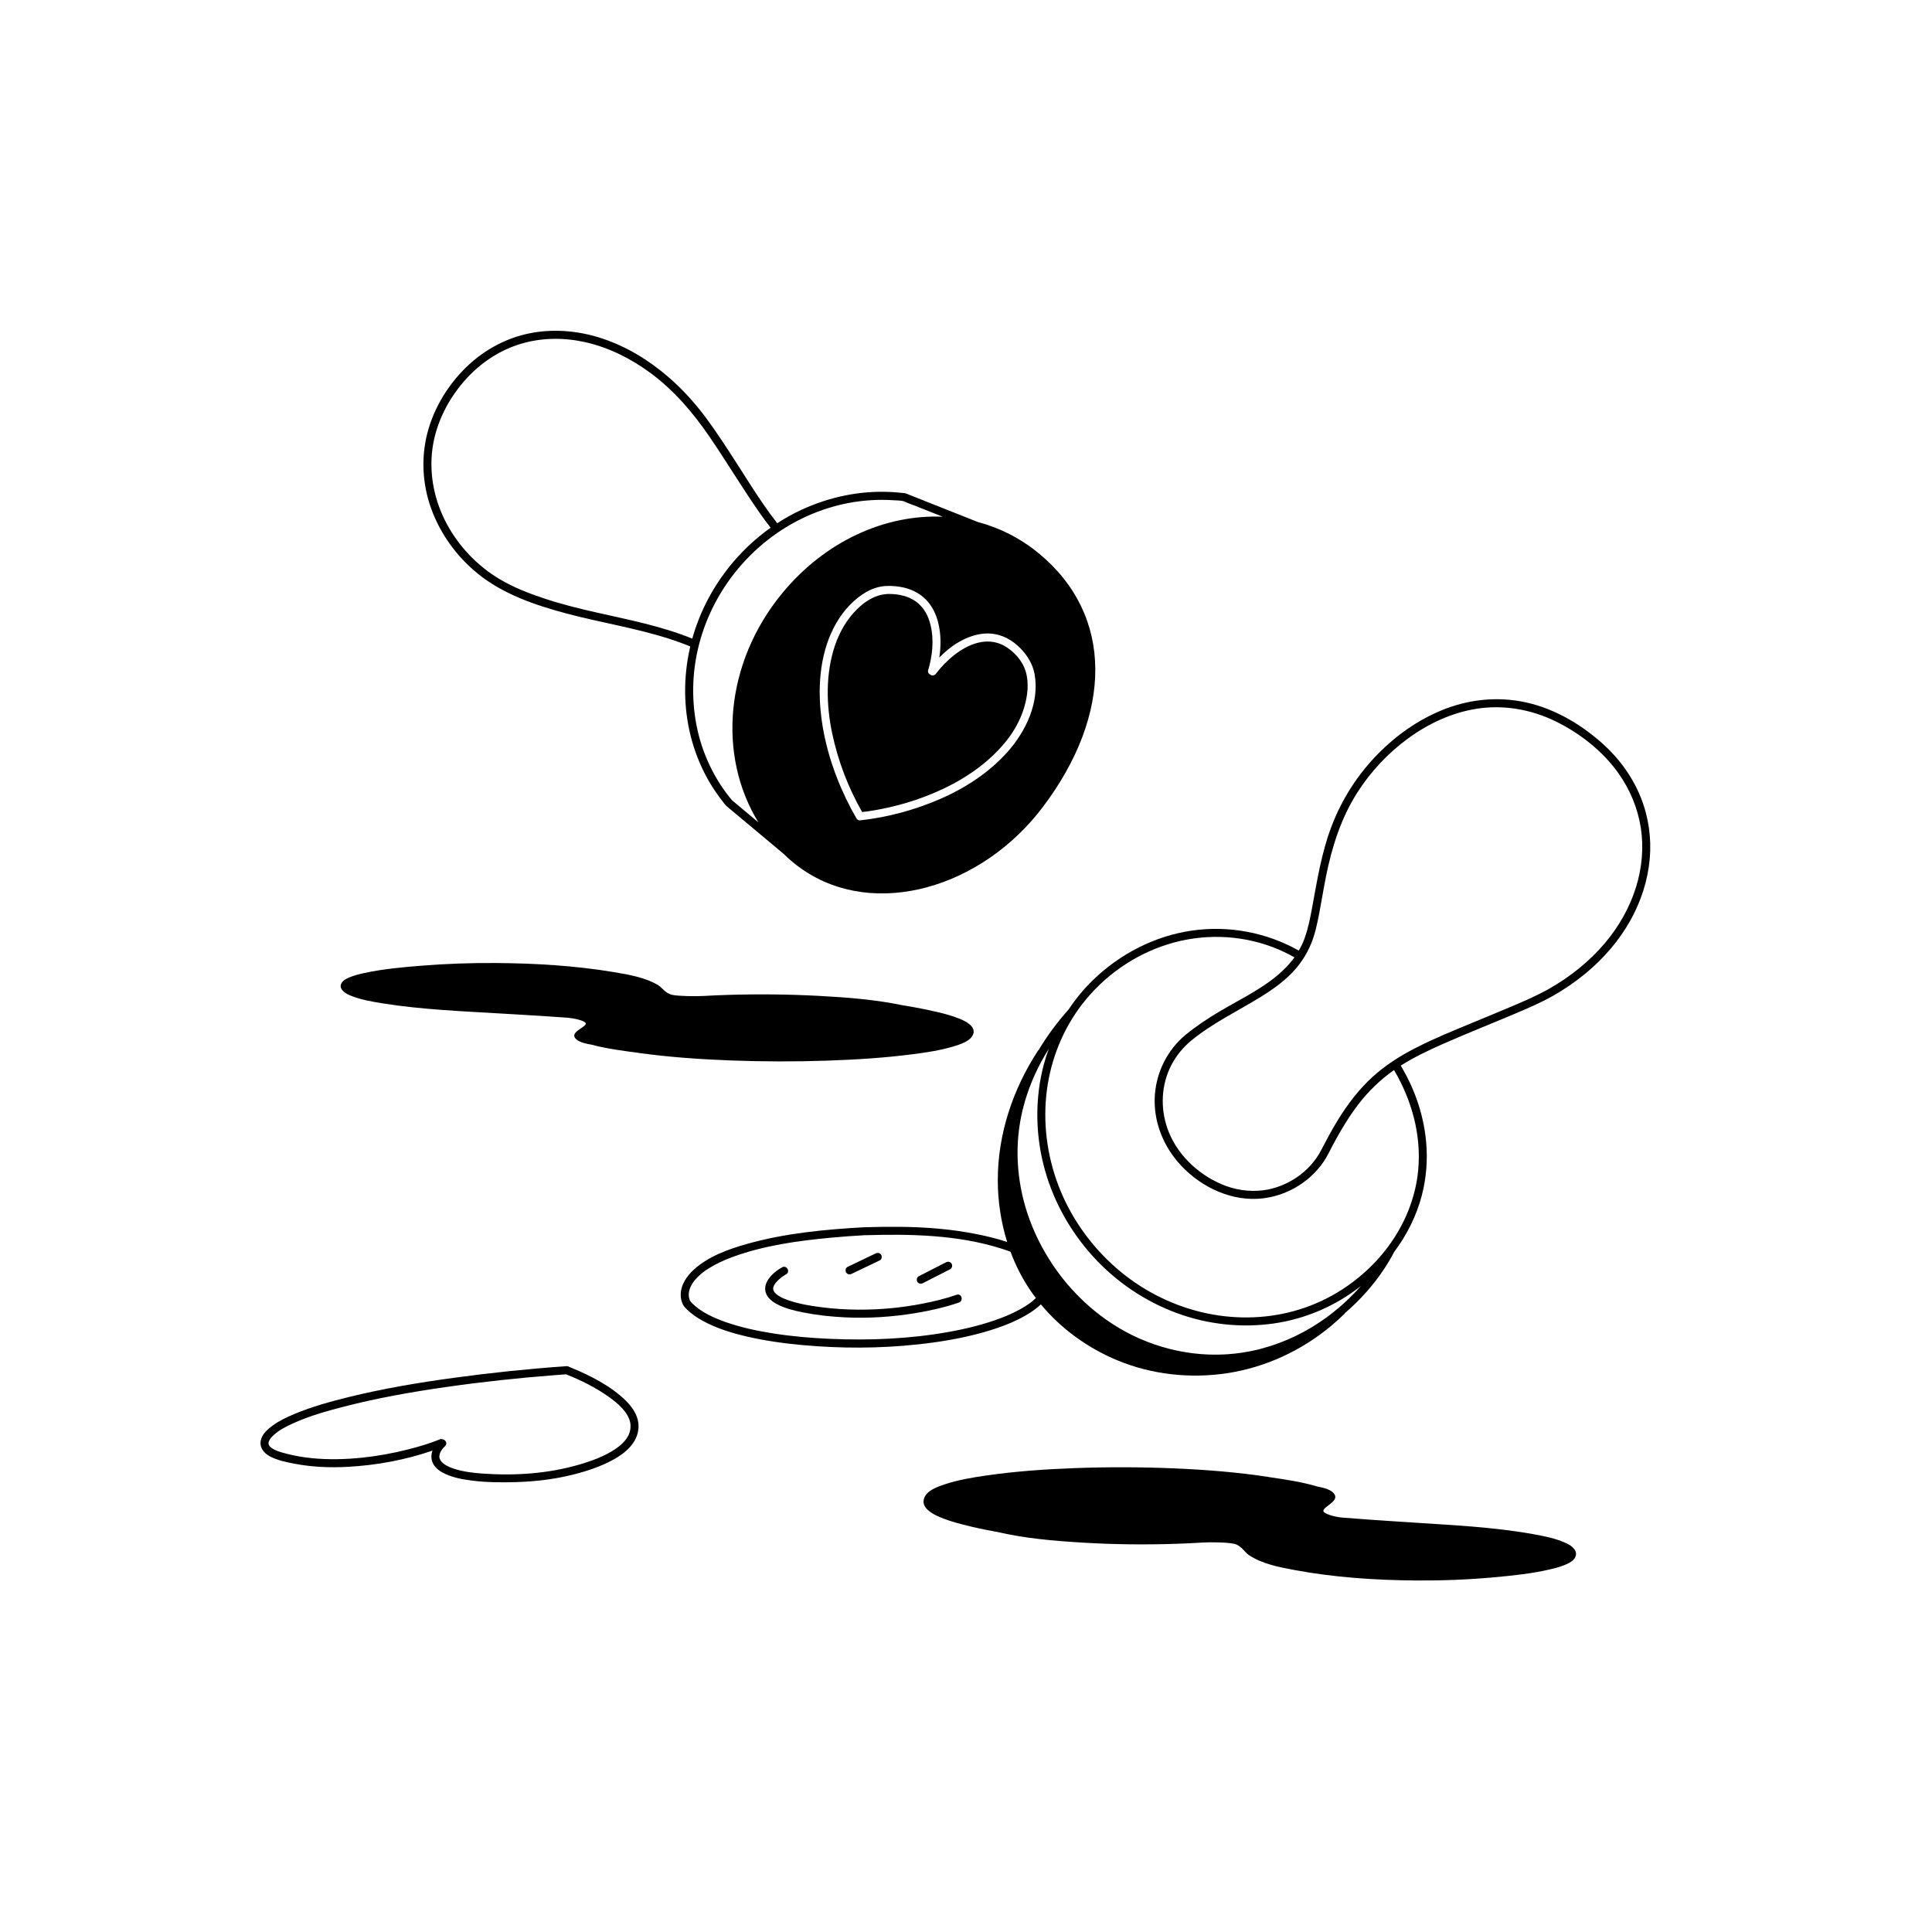 <?xml version="1.0" encoding="UTF-8"?> <svg xmlns="http://www.w3.org/2000/svg" id="Illustrationen" viewBox="0 0 1080 1080"><defs><style> .cls-1 { fill: #000; stroke-width: 0px; } </style></defs><path class="cls-1" d="M267.09,320.69c14.17,11.44,31.9,17.54,49.29,22.18,18.93,5.06,38.39,8.08,57.1,14.02,4.19,1.33,8.32,2.82,12.39,4.48-.31,1.34-.61,2.68-.87,4.03-3.16,16.28-2.63,33.27,1.95,49.23,2.25,7.83,5.46,15.42,9.57,22.46,2.11,3.61,4.46,7.06,7.01,10.36.96,1.24,1.86,2.55,3.07,3.56,6.5,5.44,13.01,10.88,19.51,16.31,3.97,3.32,7.95,6.64,11.92,9.96.78.77,1.58,1.53,2.39,2.27,2.46,2.25,5.02,4.29,7.67,6.14.02.02.04.03.06.05.14.12.3.22.46.31,40.56,27.9,100.24,10.22,134.33-34.9,39.14-51.8,39.85-107.2-2.26-141.84-10.35-8.51-21.95-14.31-34.14-17.53-9.29-3.69-18.59-7.38-27.88-11.07l-10.16-4.03c-.69-.27-1.38-.61-2.08-.83-.9-.28-1.94-.28-2.88-.38-2.05-.22-4.11-.38-6.17-.47-16.99-.76-34.02,2.87-49.42,10.01-4.68,2.17-9.18,4.69-13.5,7.49-.09-.16-.18-.32-.3-.47-9.96-12.74-18.14-26.85-27.03-40.33-5.25-7.97-10.53-15.96-16.55-23.38-5.09-6.27-10.69-12.14-16.8-17.44-10.99-9.52-23.62-17.25-37.48-21.78-12.22-4-25.3-5.31-38.01-3.19-12.44,2.07-24.06,7.65-33.69,15.76-11.56,9.75-20.53,23.17-24.92,37.64-4.48,14.77-3.84,30.78,1.45,45.24,5.16,14.1,14.3,26.69,25.97,36.11ZM578.4,377.2c2.65,15.61-4.88,31.46-15,42.91-10.33,11.69-23.83,20.47-38.07,26.62-14.17,6.12-29.27,10.21-44.62,11.86-.46.05-.89-.1-1.26-.37-.26-.17-.49-.42-.69-.75-.96-1.64-1.89-3.31-2.78-4.99-8.1-15.25-14.07-32.05-16.54-49.17-2.51-17.35-1.53-36.41,6.55-52.27,3.73-7.33,9.16-14.09,16.01-18.71,3.13-2.11,6.7-3.78,10.44-4.43,3.52-.62,7.13-.42,10.64.13,5.42.84,10.65,3.19,14.52,7.14,3.43,3.5,5.65,8.04,6.83,12.77,1.59,6.31,1.66,13.09.64,19.62,6.67-6.82,15.3-12.43,24.81-13.36,6.14-.6,12.17,1.37,17.03,5.11,5.75,4.43,10.26,10.65,11.49,17.89ZM486.96,279.6c4.07-.24,8.15-.24,12.22.02,1.91.12,4.06.11,5.95.54,0,.02.23.1.31.14,2.23,1.05,4.63,1.84,6.92,2.75,4.87,1.93,9.74,3.87,14.61,5.8-32.1-1.37-65.69,13.58-89.72,42.78-32.17,39.09-36.24,90.87-13.3,128.06-3.68-3.08-7.37-6.16-11.05-9.24-.98-.82-1.95-1.63-2.93-2.45-.94-.78-1.63-1.66-2.41-2.64-4.93-6.21-8.99-13.14-12.16-20.4-6.37-14.6-8.81-30.8-7.63-46.65,1.24-16.58,6.59-32.77,15.21-46.96,9.14-15.06,21.91-27.9,37.01-36.99,14.2-8.55,30.42-13.77,46.98-14.75ZM241.69,251.11c1.97-15,9.34-29.07,19.61-40.07,8.33-8.92,18.8-15.65,30.5-19.03,11.54-3.33,23.83-3.35,35.55-.69,13.24,3.02,25.55,9.24,36.43,17.3,13.05,9.67,23.57,21.99,32.71,35.33,9.7,14.16,18.49,28.94,28.34,43,1.92,2.74,3.9,5.42,5.95,8.05-9.17,6.5-17.37,14.38-24.25,23.28-8.92,11.51-15.63,24.7-19.54,38.72-17.36-7.06-35.82-10.59-54.03-14.72-9.63-2.18-19.22-4.57-28.59-7.68-8.62-2.86-17.27-6.2-25.09-10.86-12.31-7.34-22.57-18.04-29.4-30.64-6.92-12.77-10.08-27.54-8.18-42Z"></path><path class="cls-1" d="M546.72,359.29c-4.93,1.24-9.49,3.86-13.46,7-1.99,1.58-3.87,3.3-5.64,5.14-1.54,1.61-3.14,3.48-4.29,5.03-.72.98-1.94,1.48-3.08.81-.09-.05-.18-.13-.26-.2-.88-.41-1.49-1.32-1.12-2.52.27-.89.52-1.78.74-2.68,2.03-8.19,2.52-17.35-.33-25.5-.4-1.16-.59-1.61-1.15-2.73-.49-.98-1.05-1.93-1.67-2.84-.98-1.42-2.81-3.37-4.22-4.39-4.26-3.09-9.38-4.28-14.7-4.38-7.24-.14-13.45,3.55-18.47,8.54-5.64,5.6-9.73,12.63-12.28,20.13-5.34,15.72-4.98,33.29-1.57,49.38,3.24,15.31,8.95,30.25,16.72,43.85,1.15-.13,2.29-.26,3.44-.43,14.39-2.12,28.66-6.31,41.82-12.52,13.25-6.25,25.75-14.97,35.03-26.41,4.56-5.62,8.17-12.06,10.26-19.01,1.95-6.49,2.84-13.71.86-20.3-1.79-5.96-6.7-11.36-12.11-14.33-4.52-2.47-9.64-2.87-14.5-1.64Z"></path><path class="cls-1" d="M917.36,446.14c-4.62-11.63-12.05-21.94-21.34-30.3-13.01-11.7-28.98-20.86-46.37-23.86-14.77-2.55-29.92-.63-43.75,5.07-13.28,5.47-25.22,13.89-35.31,24.08-11.48,11.59-20.36,25.38-26.19,40.63-5.58,14.58-8.03,29.91-10.84,45.19-1.09,5.94-2.24,11.94-4.31,17.63-.83,2.29-1.91,4.57-3.2,6.81-18.13-10.18-39.1-14.14-59.7-11.19-20.75,2.97-40.25,13.02-55.27,27.57-5.17,5.01-9.76,10.57-13.73,16.54-6.25,7.01-11.9,14.54-16.69,22.6-.19.16-.36.33-.51.56-13.94,21.4-22.35,46.43-22.38,72.08-.01,11.73,1.73,23.52,5.25,34.74-5.78-1.96-11.77-3.36-17.71-4.53-13.59-2.67-27.33-3.76-41.17-3.94-6.96-.09-13.93,0-20.89.21-21.91,1.22-44.21,3.31-65.41,9.26-10.52,2.95-21.72,6.94-29.96,14.41-4.02,3.65-7.48,8.74-7.36,14.38.04,1.84.45,3.69,1.34,5.31.59,1.07,1.48,1.97,2.36,2.81,2.52,2.41,5.45,4.4,8.49,6.08,7.64,4.22,16.16,6.83,24.63,8.81,10.27,2.41,20.77,3.86,31.28,4.82,21.44,1.96,43.21,1.93,64.62-.4,12.27-1.33,24.51-3.36,36.4-6.72,8.18-2.31,16.36-5.23,23.75-9.48,2.99-1.72,5.98-3.74,8.45-6.17,11.4,13.74,26.34,24.49,42.81,31.31,19.22,7.96,40.51,10.28,61.05,7.22,21.5-3.21,41.81-12.6,58.46-26.53,2.53-2.12,4.98-4.34,7.34-6.65.14-.14.25-.31.35-.49,8.45-7.26,15.94-15.63,22.07-24.93,1.96-2.98,3.77-6.06,5.43-9.22,0,0,0-.02,0-.02,7.02-9.38,12.38-19.97,15.39-31.34,5.26-19.86,3-40.8-4.99-59.61-1.93-4.55-4.2-8.95-6.72-13.2,7.69-4.86,15.95-8.76,24.27-12.42,12.95-5.69,26.11-10.9,39.14-16.41,7.41-3.13,14.79-6.27,21.79-10.24,6.33-3.59,12.36-7.73,17.98-12.35,10.14-8.34,18.92-18.47,25.3-29.96,5.85-10.54,9.63-22.19,10.7-34.22,1.01-11.47-.62-23.21-4.86-33.92ZM576.83,727.61c-.08.06-.46.36-.51.4-.2.15-.4.3-.6.45-.63.46-1.26.89-1.91,1.31-1.32.86-2.67,1.66-4.05,2.4-3.29,1.78-6.59,3.24-10.01,4.55-9.61,3.67-19.69,6.11-29.81,7.91-21.6,3.84-43.74,4.74-65.64,3.81-10.59-.45-21.18-1.35-31.66-2.98-9.22-1.44-18.44-3.39-27.25-6.5-6.49-2.29-13.35-5.45-18.13-10.1-.4-.39-.76-.81-1.15-1.2-.13-.22-.28-.42-.4-.65-.06-.11-.11-.23-.17-.35,0,0,0-.01,0-.02-.11-.33-.22-.66-.31-1-.04-.16-.07-.33-.11-.5-.01-.05-.02-.11-.03-.17-.01-.39-.07-.77-.07-1.16,0-.43.05-.85.07-1.28.01-.08.02-.15.04-.23.04-.24.1-.49.15-.73.12-.51.28-1.02.46-1.51.05-.13.1-.25.14-.38.13-.24.22-.5.35-.74.28-.56.6-1.11.94-1.64.18-.28.37-.56.57-.84.09-.13.19-.26.28-.38.02-.03.03-.04.05-.06.02-.02.03-.03.05-.06,1.05-1.25,2.16-2.43,3.4-3.51.31-.27.63-.54.95-.8.14-.11.28-.22.41-.33.02-.01.34-.26.47-.36.83-.62,1.69-1.21,2.57-1.76,2.03-1.3,4.15-2.45,6.33-3.49,2.79-1.34,4.72-2.13,7.74-3.22,17.23-6.25,35.79-8.84,53.95-10.56,6.43-.61,12.87-1.07,19.32-1.43,25.66-.74,51.96-.31,76.66,7.52,1.71.54,3.36,1.11,4.97,1.73,2.82,7.56,6.49,14.8,11.02,21.49,1,1.49,2.06,2.93,3.14,4.36-.71.7-1.45,1.37-2.22,2ZM748.12,731.27c-.59.5-1.2.99-1.81,1.48-.5.41-1,.82-1.5,1.22-.98.77-1.97,1.52-2.97,2.26-.1.07-.2.15-.3.22-10.93,7.98-23.26,13.97-36.31,17.43-.56.15-1.11.3-1.67.44-.46.11-.93.21-1.39.32-1.03.24-2.06.47-3.09.68-.2.04-.41.07-.62.11-1.26.24-2.51.47-3.78.66-.15.02-.3.04-.45.06-1.27.19-2.54.36-3.81.5-.29.03-.59.06-.88.09-1.08.11-2.17.21-3.25.28-.51.03-1.02.06-1.54.09-.8.04-1.61.08-2.41.1-.77.02-1.53.04-2.3.04-.51,0-1.02,0-1.53,0-.97,0-1.94-.02-2.91-.06-.28,0-.55-.02-.83-.04-1.17-.05-2.34-.12-3.51-.21-.01,0-.02,0-.03,0-11.83-.94-23.45-3.92-34.32-8.72-.26-.12-.53-.23-.79-.35-.88-.4-1.75-.81-2.62-1.23-.53-.26-1.06-.52-1.59-.79-.65-.33-1.3-.66-1.95-1.01-.73-.39-1.46-.79-2.18-1.2-.49-.27-.98-.54-1.46-.83-.58-.34-1.16-.7-1.73-1.05-.8-.48-1.59-.97-2.38-1.47-.43-.28-.85-.56-1.28-.84-.97-.65-1.94-1.3-2.9-1.98-.18-.13-.35-.25-.53-.38-7.67-5.52-14.63-11.99-20.78-19.18-.51-.6-1.01-1.21-1.51-1.82-.3-.36-.59-.73-.88-1.09-.43-.53-.85-1.07-1.27-1.61-.73-.95-1.45-1.9-2.15-2.87-.07-.09-.13-.19-.2-.28-.7-.98-1.39-1.97-2.06-2.97-.08-.12-.17-.25-.25-.38-.68-1.01-1.34-2.04-1.99-3.07-.05-.07-.09-.14-.14-.22-1.38-2.2-2.68-4.45-3.91-6.74-.15-.27-.29-.55-.43-.82-.41-.78-.81-1.57-1.21-2.35-.22-.44-.43-.87-.65-1.31-.31-.63-.6-1.27-.9-1.91-.42-.9-.82-1.81-1.22-2.72-.24-.56-.49-1.11-.72-1.67-.26-.62-.5-1.25-.75-1.88-.2-.51-.4-1.02-.59-1.53-.22-.57-.43-1.15-.64-1.73-.27-.76-.54-1.53-.79-2.3-.13-.39-.27-.78-.39-1.17-.37-1.14-.71-2.28-1.04-3.43-.14-.49-.27-.98-.4-1.47-.2-.72-.39-1.45-.57-2.18-.16-.63-.31-1.26-.46-1.89-.12-.5-.22-1-.33-1.49-1.83-8.41-2.65-17.02-2.41-25.6,0-.08,0-.16,0-.24.03-.99.08-1.98.14-2.96.03-.47.07-.95.1-1.42.06-.79.12-1.57.19-2.36.12-1.23.26-2.47.43-3.69.04-.32.09-.63.14-.95.16-1.14.34-2.27.55-3.4.05-.25.09-.51.14-.76.25-1.35.53-2.7.83-4.05,0-.03.01-.06.02-.08.17-.75.37-1.49.56-2.23,2.62-10.36,6.8-20.23,12.19-29.46,0,0,0,0,0,0,.68-1.16,1.38-2.31,2.09-3.44-1.05,2.91-1.99,5.86-2.78,8.85-4.77,18.07-4.72,37.29-.25,55.42,4.72,19.15,14.39,36.91,27.6,51.52,12.91,14.28,29.23,25.35,47.31,31.96,17.18,6.28,35.81,8.3,53.93,5.71,17.78-2.55,34.64-9.84,48.73-20.96-3.9,4.43-8.13,8.58-12.64,12.41ZM792.76,654.31c-1.49,15.57-7.64,30.31-16.93,42.76-.07.07-.13.16-.19.25-2.05,2.73-4.24,5.35-6.58,7.84-12.46,13.28-28.32,23-45.91,27.78-16.73,4.55-34.52,4.62-51.36.6-17.65-4.21-34.16-12.79-47.82-24.73-14.36-12.55-25.72-28.59-32.44-46.46-6.35-16.88-8.65-35.23-6.29-53.13,2.29-17.34,9.06-34.12,19.78-47.98,12.02-15.55,28.91-27.45,47.67-33.33,19.2-6.03,39.98-5.57,58.82,1.56,4.18,1.58,8.21,3.52,12.1,5.7-1.52,2.12-3.21,4.1-5.05,5.95-10.3,10.42-24.02,16.73-36.48,24.1-6.76,3.99-13.31,8.31-19.38,13.3-10.02,8.32-16.14,20.5-17.11,33.46-1.01,13.57,3.89,26.96,12.6,37.28,10.82,12.83,27.69,21.75,44.7,20.89,14.75-.74,28.73-8.58,37.05-20.79,1.92-2.82,3.36-5.92,4.95-8.93,1.54-2.91,3.14-5.79,4.81-8.63,2.91-4.95,6.04-9.77,9.52-14.34,5.54-7.27,12.63-14.12,20.06-19.29,9.97,16.95,15.37,36.42,13.48,56.15ZM914.57,495.85c-3.52,11.42-9.58,22.04-17.28,31.19-8.76,10.4-19.51,18.98-31.32,25.68-6.89,3.91-14.14,7-21.42,10.08-6.93,2.94-13.89,5.8-20.85,8.68-10.98,4.54-22.03,9.02-32.6,14.45-8.55,4.4-16.71,9.58-23.84,16.07-7.67,6.98-13.97,15.34-19.41,24.14-3.43,5.55-6.42,11.3-9.46,17.07-3.04,5.77-7.55,10.76-12.88,14.51-5.77,4.05-12.5,6.8-19.51,7.67-7.92.98-16-.31-23.31-3.47-13.56-5.85-25.26-17.16-30.14-31.25-3.97-11.46-3.4-24.28,2.16-35.12,2.75-5.35,6.55-10,11.18-13.84,11.87-9.77,25.79-16.36,38.8-24.39,5.99-3.7,11.83-7.78,16.83-12.77,4.94-4.94,8.88-10.75,11.49-17.23,2.17-5.39,3.37-11.14,4.46-16.83,1.32-6.91,2.42-13.86,3.81-20.76,3.31-16.43,8.4-32.46,17.46-46.68,7.44-11.68,17.19-22.1,28.38-30.27,11.29-8.25,24.23-14.31,38.09-16.55,15.08-2.44,30.58.27,44.26,6.94,13.5,6.58,26.17,16.44,34.98,28.7,6.69,9.31,11.11,19.89,12.83,31.24,1.64,10.82.55,22.19-2.71,32.76Z"></path><path class="cls-1" d="M875.95,862.85c-5.97-2.88-12.77-4.15-19.24-5.31-11.21-2.02-22.56-3.23-33.9-4.19-3.53-.3-7.06-.56-10.59-.8-20.62-1.4-41.27-2.53-61.87-4.21-3.42-.28-8.65-1.56-10.21-3.05-2.45-2.33,8.32-5.51,5.97-9.72-1.73-3.09-6.48-3.91-9.59-4.57,0,0,0,0,0,0-8.88-2.66-18.08-3.95-27.22-5.31-.09-.03-.18-.06-.27-.07-17.43-2.67-35.05-4.05-52.66-4.79-18.62-.78-37.27-.83-55.9-.13-16.57.62-33.15,1.79-49.57,4.18-7.59,1.11-15.27,2.38-22.56,4.8-4.11,1.36-10.53,3.48-11.87,8.23-1.41,4.99,4.55,8.25,8.23,9.87,4,1.77,8.2,3.06,12.43,4.16,2.49.65,3.93,1.01,6.41,1.6,2.34.55,4.69,1.05,7.04,1.52,1.31.26,2.63.51,3.94.75.78.14,1.62.36,2.44.44,15.71,3.71,32.05,5.11,48.13,6.08,17.5,1.05,35.07,1.25,52.59.66,4.83-.16,9.66-.39,14.49-.7,4.25-.27,14.08-.17,17.87.74,3.79.9,5.89,4.78,7.91,6.14,7.44,5.03,16.94,6.85,25.61,8.47,22.38,4.18,45.35,5.69,68.09,5.86,14.45.1,28.91-.45,43.31-1.76,10.85-.99,21.87-2.12,32.49-4.68,2.88-.69,5.74-1.52,8.44-2.75,1.65-.75,3.41-1.75,4.4-3.32,2.3-3.65-1.33-6.7-4.35-8.15ZM738.84,846.55s0-.02,0-.03c0,.02,0,.02,0,.04,0,0,0,0-.01,0ZM738.89,846.77s0-.01.01-.02c-.01.05-.02.06-.01.02ZM738.9,846.71s0-.02,0-.03c0,0,0,0,0,0,0,0,0,.02,0,.03Z"></path><path class="cls-1" d="M462.59,592.89c16.07-.54,32.16-1.55,48.08-3.63,7.36-.96,14.81-2.07,21.89-4.17,3.99-1.19,10.21-3.03,11.52-7.15,1.37-4.33-4.42-7.16-7.98-8.58-3.88-1.54-7.96-2.66-12.06-3.61-2.42-.57-3.82-.88-6.22-1.39-2.27-.48-4.55-.92-6.83-1.32-1.27-.23-2.55-.45-3.83-.66-.76-.12-1.57-.32-2.37-.38-15.24-3.22-31.09-4.44-46.69-5.28-16.98-.91-34.02-1.09-51.01-.57-4.69.14-9.37.34-14.06.61-4.12.23-13.66.15-17.33-.64s-5.72-4.15-7.67-5.34c-7.22-4.37-16.43-5.95-24.85-7.36-21.71-3.63-43.99-4.94-66.05-5.09-14.02-.09-28.05.39-42.01,1.53-10.53.86-21.22,1.84-31.52,4.07-2.79.6-5.57,1.32-8.18,2.39-1.6.65-3.31,1.52-4.27,2.89-2.23,3.17,1.29,5.82,4.22,7.08,5.79,2.5,12.39,3.6,18.67,4.61,10.87,1.75,21.89,2.81,32.89,3.64,3.42.26,6.84.49,10.27.7,20,1.22,40.03,2.2,60.02,3.66,3.32.24,8.39,1.36,9.9,2.65,2.38,2.03-8.07,4.79-5.8,8.44,1.68,2.69,6.28,3.39,9.3,3.97,0,0,0,0,0,0,8.61,2.31,17.54,3.43,26.41,4.61.09.02.17.05.26.06,16.91,2.32,34,3.52,51.08,4.16,18.06.68,36.16.72,54.22.11ZM328.3,570.32s0,0,0,0c0,0,0-.01,0-.02,0,0,0,.02,0,.02ZM328.32,570.25s0,.01,0,.02c.01-.04.02-.05,0-.02ZM328.36,570.47s0-.02,0-.03c0,0,0,0,.01,0,0,0,0,.01,0,.03Z"></path><path class="cls-1" d="M534.83,723.78c-6.29,2.17-12.8,3.74-19.33,5.01-11.59,2.25-23.4,3.36-35.21,3.32-7.2-.02-14.4-.48-21.54-1.41-6.18-.8-12.46-1.87-18.35-3.94-1.79-.63-3.23-1.23-4.91-2.26-.27-.17-.54-.34-.8-.52-.1-.07-.21-.15-.31-.22-.07-.05-.17-.13-.2-.16-.39-.35-.76-.71-1.11-1.1-.06-.09-.29-.37-.35-.47-.07-.12-.13-.24-.19-.36.04.08-.14-.29-.19-.44-.03-.11-.05-.22-.07-.33,0-.01-.06-.35-.06-.51,0-.13.01-.26.02-.4,0-.09.02-.19.04-.26.07-.24.14-.48.21-.72.02-.06.03-.1.04-.13.02-.03.04-.07.08-.13.11-.2.2-.4.32-.59.13-.23.28-.45.43-.67.07-.09.14-.19.2-.28,0,0,0,0,0-.01.66-.77,1.35-1.51,2.11-2.18.36-.32.73-.62,1.11-.92.07-.06.17-.13.25-.19.19-.14.38-.28.58-.41.61-.42,1.23-.82,1.87-1.18,2.52-1.43.25-5.32-2.27-3.89-3.19,1.82-6.47,4.4-8.27,7.65-1.11,2.01-1.59,4.39-.83,6.62.97,2.84,3.46,4.82,6.01,6.21,4.58,2.49,9.83,3.76,14.9,4.76,7.66,1.51,15.48,2.36,23.27,2.74,13.18.64,26.41-.22,39.42-2.37,8.22-1.36,16.45-3.19,24.33-5.91,2.72-.94,1.55-5.29-1.2-4.34ZM432.23,719.99c-.02.25-.02.15,0,0h0Z"></path><path class="cls-1" d="M515.86,717.31c4.47-2.29,8.94-4.57,13.41-6.85.63-.32,1.25-.64,1.88-.96,1.08-.55,1.4-2.07.81-3.08-.64-1.1-1.99-1.36-3.08-.81-4.47,2.29-8.94,4.57-13.41,6.85-.63.32-1.25.64-1.88.96-1.08.55-1.4,2.07-.81,3.08.64,1.1,1.99,1.36,3.08.81Z"></path><path class="cls-1" d="M476.05,712.09c4.59-2.2,9.18-4.39,13.77-6.59.66-.32,1.32-.63,1.98-.95,1.1-.52,1.38-2.09.81-3.08-.66-1.12-1.98-1.33-3.08-.81-4.59,2.2-9.18,4.39-13.77,6.59-.66.31-1.32.63-1.98.95-1.1.52-1.38,2.09-.81,3.08.66,1.12,1.98,1.33,3.08.81Z"></path><path class="cls-1" d="M348.19,781.41c-6.86-6.18-15.16-10.74-23.52-14.54-2.13-.97-4.29-1.87-6.46-2.75-.29-.24-.66-.39-1.13-.41-.26-.05-.51-.04-.76.02-20.71,1.44-41.38,3.59-61.96,6.39-20.06,2.72-40.06,6.06-59.72,10.92-10.24,2.54-20.51,5.37-30.25,9.47-4.04,1.7-8.09,3.58-11.66,6.15-2.94,2.11-6.35,5.01-7,8.8-.67,3.9,1.88,6.91,5.16,8.66,4.22,2.23,9.25,3.26,13.9,4.14,9.7,1.84,19.64,2.24,29.49,1.72,16.02-.86,32.27-3.83,47.48-9.08-.84,2.34-.89,4.87.37,7.31,1.4,2.69,4.16,4.55,6.85,5.76,4.75,2.15,9.92,3.09,15.07,3.72,8.15,1.01,16.41,1.06,24.6.81,10.42-.31,20.76-1.51,30.9-3.99,8.01-1.96,16.07-4.57,23.33-8.56,6.75-3.7,13.41-9.36,14.03-17.54.52-6.88-3.87-12.63-8.72-17ZM246.55,816.79c.13.16.12.19,0,0h0ZM352.44,796.78c.03.67.01,1.35-.06,2.01-.04.32-.17,1-.33,1.56-.19.7-.4,1.29-.7,1.9-1.59,3.26-4.37,5.75-7.33,7.75-6.21,4.17-13.46,6.77-20.6,8.83-17.39,5.01-35.87,6.2-53.87,4.89-5.34-.39-10.61-1.02-15.78-2.7-.44-.14-.88-.29-1.31-.46-.19-.07-.38-.15-.58-.22-.1-.04-.21-.08-.31-.12,0,0,0,0-.01,0-.74-.34-1.48-.69-2.18-1.1-.29-.17-.58-.35-.87-.54-.14-.1-.28-.2-.42-.3-.03-.02-.04-.03-.06-.04,0,0-.01-.01-.02-.02-.44-.39-.86-.77-1.26-1.2-.07-.07-.13-.15-.19-.23-.01-.02-.01-.02-.03-.04-.14-.22-.28-.43-.41-.65-.13-.23-.39-1.01-.13-.2-.07-.22-.16-.44-.23-.67-.05-.18-.07-.37-.12-.55,0-.09-.02-.18-.02-.27,0-.21,0-.42,0-.63,0-.07.01-.14.02-.21.11-.42.2-.85.34-1.26.02-.07.05-.15.08-.22.1-.2.2-.41.3-.62.23-.43.49-.84.77-1.24.05-.07.11-.14.16-.22.16-.18.3-.36.45-.54.34-.38.7-.75,1.07-1.1,1.59-1.5.17-3.67-1.52-3.8-.42-.16-.87-.19-1.29-.01-5.91,2.4-12.07,4.22-18.25,5.77-8.28,2.07-16.7,3.62-25.19,4.5-9.39.98-18.89,1.22-28.29.29-4.6-.46-9.17-1.23-13.65-2.38-2.17-.55-4.42-1.11-6.47-2.02-1.43-.63-3.03-1.6-3.7-2.71-.45-.74-.45-1.52-.13-2.31.58-1.45,1.69-2.59,2.84-3.63,3.03-2.74,6.82-4.65,10.51-6.34,8.95-4.09,18.56-6.82,28.07-9.28,18.95-4.92,38.26-8.33,57.63-11.1,20.06-2.87,40.23-5.06,60.43-6.61,2.22-.17,4.44-.33,6.66-.49,8.39,3.34,16.63,7.41,23.99,12.69,4.89,3.51,10.57,8.28,11.85,14.26.11.49.14.89.17,1.61Z"></path></svg> 